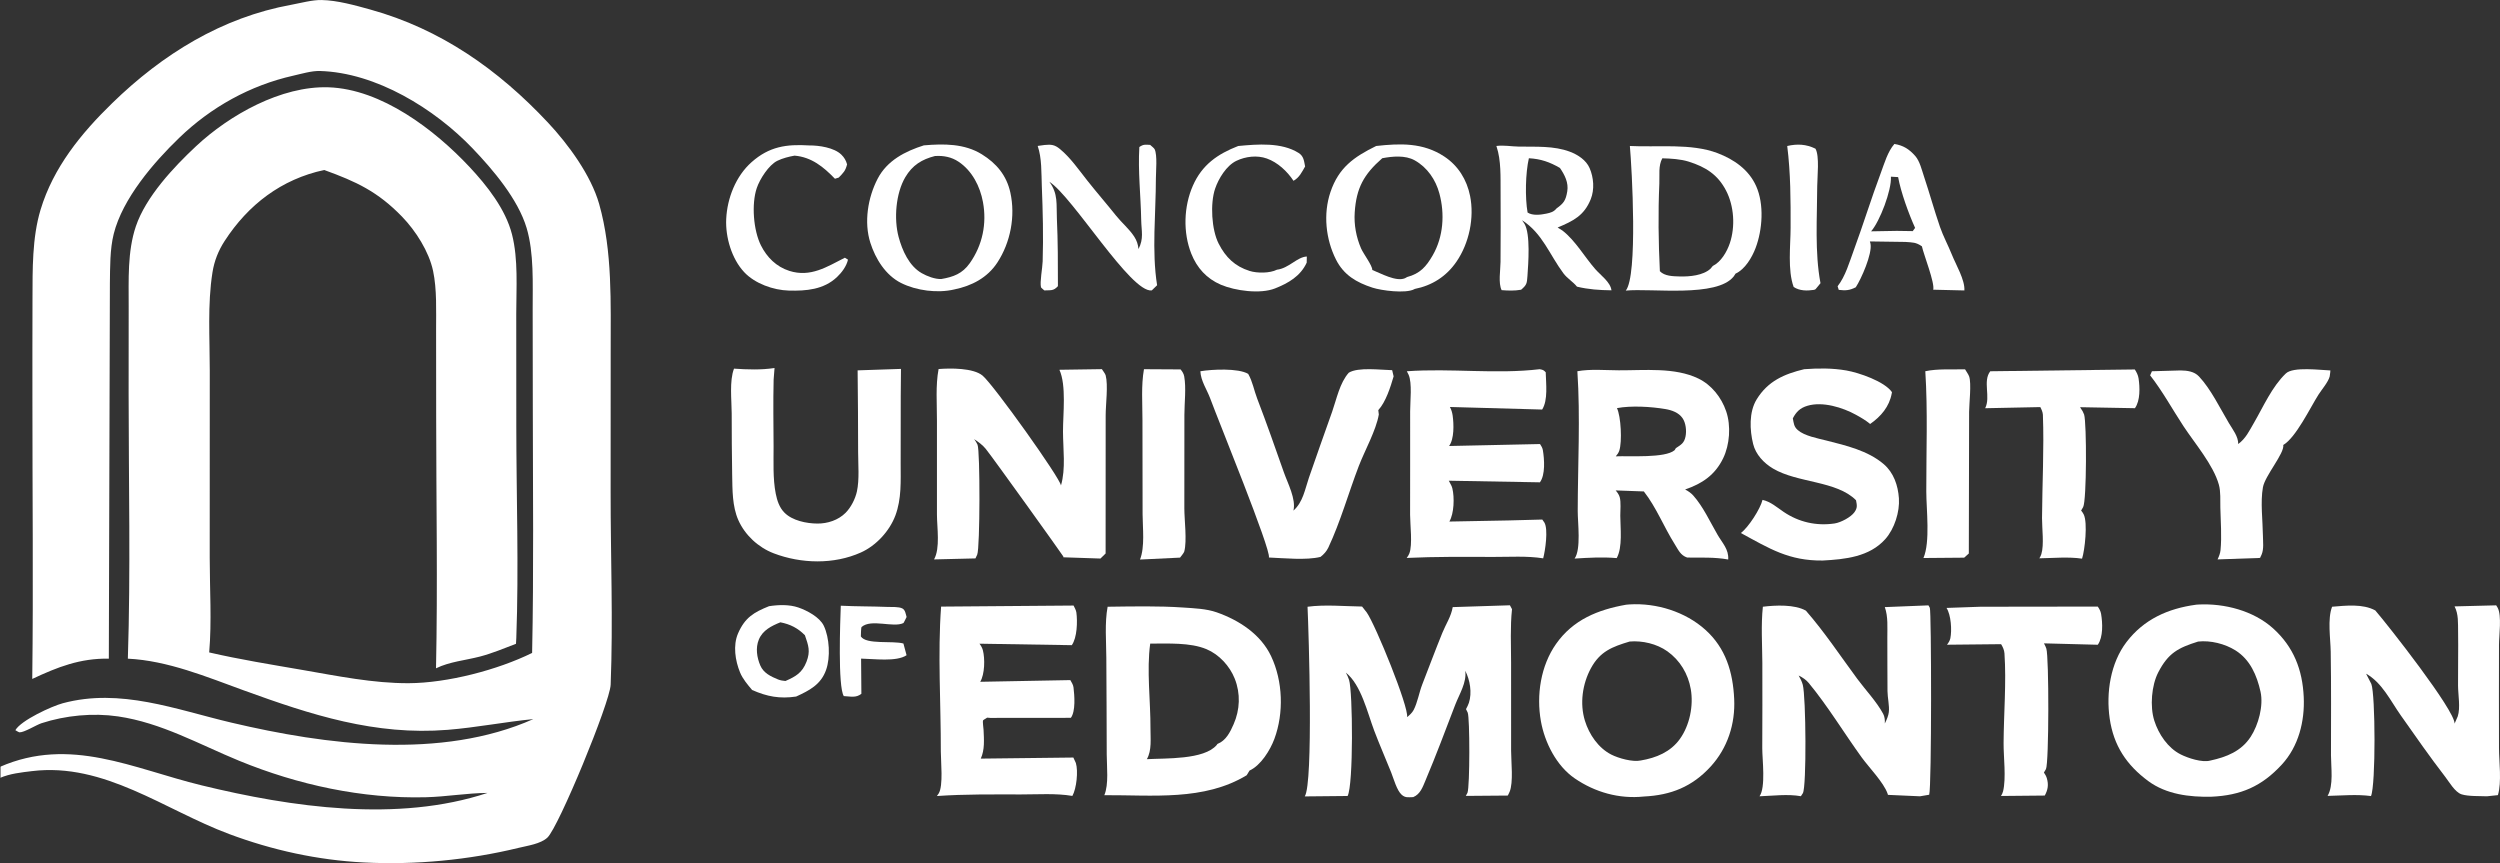 <svg id="Layer_2" data-name="Layer 2" xmlns="http://www.w3.org/2000/svg" viewBox="0 0 945.63 326.47">
    <rect x="0" y="0" width="945.63" height="326.47" fill="#333333" stroke="none"/>
    <defs>
        <mask id="mask" x="0" y="-14.11" width="957.94" height="350.11" maskUnits="userSpaceOnUse">
            <g id="mask0_482_591" data-name="mask0 482 591">
                <g id="a">
                    <path id="Vector" class="cls-2" d="M957.94-14.11H.01V336h957.93V-14.11z" />
                </g>
            </g>
        </mask>
        <mask id="mask-1" x="0" y="-14.11" width="957.93" height="350.11" maskUnits="userSpaceOnUse">
            <g id="mask1_482_591" data-name="mask1 482 591">
                <g id="b">
                    <path id="Vector_2" data-name="Vector 2" class="cls-2"
                        d="M957.93-14.11H0V336h957.93V-14.11z" />
                </g>
            </g>
        </mask>
        <style>.cls-1,.cls-2{fill:#fff;stroke-width:0}.cls-2{fill:#fff}</style>
    </defs>
    <g id="Layer_1-2" data-name="Layer 1">
        <g style="mask:url(#mask)" id="Concordia_University_of_Edmonton"
            data-name="Concordia University of Edmonton">
            <g id="Group">
                <g style="mask:url(#mask-1)" id="Clip_path_group_2" data-name="Clip path group_2">
                    <g id="Group_2" data-name="Group 2">
                        <path id="Vector_3" data-name="Vector 3" class="cls-1"
                            d="M318.04 229.11c5.86.3 11.76.22 17.62.46 1.53.06 4.37-.14 5.7.6 1.08.6 1.22 2.07 1.56 3.21-.13.25-1.07 2.23-1.2 2.29-3.83 1.87-12.18-1.7-15.81 1.48-.25.21-.26 3.05-.29 3.58 2.02 3.19 12.06 1.53 16.1 2.68l1.19 4.43c-3.82 2.58-12.45 1.35-17.2 1.28l.11 13.3c-2.03 1.65-4.11 1-6.65.88-2.29-3.57-1.35-28.47-1.14-34.19z" />
                        <path id="Vector_4" data-name="Vector 4" class="cls-1"
                            d="M676.03 55.22c3.8-.86 7.14-.7 10.66 1.01 1.62 2.7.69 10.79.68 14.13-.03 11.85-.98 25.12 1.24 36.76l-1.88 2.28-.54.24c-2.71.41-5.49.39-7.73-1.08-2.34-6.37-1.18-15.63-1.16-22.41.03-10.38.02-20.61-1.28-30.93z" />
                        <path id="Vector_5" data-name="Vector 5" class="cls-1"
                            d="M300.55 58.87c-2.17.38-4.52.98-6.5 1.94-3.25 1.58-6.65 6.92-7.8 10.32-2.05 6.05-1.27 15.99 1.57 21.68 2.26 4.52 5.83 8.08 10.74 9.65 8.04 2.57 14.28-1.58 21.02-4.98l1.17.73c-.53 2.44-2.35 4.89-4.14 6.57-5.05 4.79-11.7 5.3-18.23 5.13-5.84-.16-12.84-2.63-16.9-6.98-4.73-5.06-7.12-13.24-6.79-20.1.38-7.9 3.63-16.21 9.61-21.51 6.68-5.91 13.15-6.84 21.8-6.31 3.67-.03 9.4.8 12.15 3.49 1.08 1.05 1.77 2.22 2.16 3.68-.65 2.53-1.39 3.15-3.16 4.99l-1.43.44c-4.32-4.47-8.83-8.18-15.26-8.74z" />
                        <path id="Vector_6" data-name="Vector 6" class="cls-1"
                            d="M468.39 55.22c7.23-.68 16.37-1.45 22.83 2.64 1.95 1.24 2.03 3.07 2.44 5.11-1.21 2.12-2.18 4.19-4.39 5.42-2.38-3.59-5.96-6.97-10.11-8.44-3.69-1.31-8.02-.78-11.51.89-3.75 1.8-6.73 6.71-8.02 10.5-1.93 5.64-1.36 15.57 1.34 20.84 2.64 5.16 6.15 8.57 11.71 10.31 2.86.9 7.63.89 10.32-.47 4.53-.54 7.62-4.83 11.31-4.99l-.05 2.32c-2.33 5.09-6.93 7.76-12.01 9.76-5.56 2.19-15.07.89-20.47-1.42-5.36-2.3-9.02-6.34-11.17-11.73-3.18-8.01-2.86-17.87.6-25.73 3.48-7.9 9.31-11.96 17.18-15.02z" />
                        <path id="Vector_7" data-name="Vector 7" class="cls-1"
                            d="M290.92 229.29c3.54-.55 7.62-.68 11.04.49 3.27 1.12 8.07 3.64 9.63 6.9 2.17 4.52 2.57 12 .87 16.74-1.98 5.56-6.32 7.75-11.32 10.05-6.2.91-10.96.03-16.65-2.48-1.7-2-3.57-4.21-4.57-6.65-1.82-4.44-2.72-10.22-.75-14.76 2.61-6.01 6.01-7.99 11.75-10.3zm4.26 6.1c-3.38 1.37-6.7 2.99-8.16 6.56-1.28 3.13-.73 6.73.56 9.76 1.21 2.85 3.96 4.17 6.71 5.29.87.35 1.87.52 2.8.59 3.94-1.72 6.34-3.12 7.96-7.25 1.57-4.02.74-6.18-.59-10.06-2.7-2.71-5.51-4.15-9.28-4.89z" />
                        <path id="Vector_8" data-name="Vector 8" class="cls-1"
                            d="M716.56 54.45c3.34.55 5.56 1.93 7.84 4.5 1.78 2 2.53 5.38 3.38 7.89 2.1 6.28 3.86 12.72 6.01 18.96 1.24 3.59 3.1 6.99 4.51 10.52 1.51 3.79 5 9.59 4.73 13.54l-11.78-.28c.63-2.62-3.52-12.99-4.29-16.41-2.29-1.58-3.48-1.44-6.21-1.66l-13.46-.19.24.92c.67 3.83-3.48 13.21-5.58 16.42-2.35 1.19-3.84 1.3-6.44.98l-.43-1.37c2.97-3.76 4.48-9.17 6.13-13.64 3.57-9.7 6.61-19.62 10.23-29.27 1.36-3.63 2.57-7.99 5.13-10.92zm-1.32 12.38c.31 5.13-4.2 16.92-7.49 20.67l9.72-.17 6.03.09.89-1.22c-2.42-5.33-5.39-13.51-6.42-19.21l-2.73-.16z" />
                        <path id="Vector_9" data-name="Vector 9" class="cls-1"
                            d="m432.71 139.65 13.84.08c.65.76 1.2 1.64 1.38 2.64.79 4.38.07 10.04.07 14.57-.01 11.78-.01 23.55-.02 35.32 0 4.42 1.05 12.25-.02 16.33-.15.59-1.21 1.77-1.6 2.33l-15.14.73c1.89-4.84.99-11.92.97-17.14-.02-11.86-.07-23.72-.05-35.58.01-6.29-.53-13.11.57-19.28z" />
                        <path id="Vector_10" data-name="Vector 10" class="cls-1"
                            d="M728.24 140.42c4.66-1 10.25-.61 15.05-.72.46.81 1.22 1.8 1.53 2.66.95 2.61 0 10.43 0 13.44-.03 17.85-.11 35.71-.11 53.56l-1.76 1.58-15.41.13c2.63-6.05 1.09-18.39 1.08-25.18-.03-15.07.59-30.43-.37-45.46z" />
                        <path id="Vector_11" data-name="Vector 11" class="cls-1"
                            d="M430.63 94.23c2.07-4.04 1.11-6.76 1.03-11.05-.16-9.17-1.25-18.39-.7-27.57 1.6-1.1 2.2-.89 4.08-.81.41.39 1.48 1.18 1.7 1.64 1.09 2.24.48 8.41.48 11.03 0 13.08-1.61 27.53.46 40.42l-2.02 1.96c-7.89 1.05-29.77-35.32-38.75-41.11 3.41 4.61 2.61 8.55 2.86 13.95.39 8.53.4 17.02.39 25.55-1.72 1.89-2.66 1.47-5.15 1.61-.19-.18-1.21-1.01-1.25-1.18-.49-2.03.56-7.34.63-9.8.3-9.51.06-19-.32-28.5-.19-4.88.04-10.53-1.56-15.17l2.59-.36c2.53-.24 3.81-.13 5.82 1.52 3.97 3.27 7.13 7.86 10.31 11.88 3.55 4.5 7.34 8.84 10.93 13.34 2.17 2.71 4.92 4.96 6.83 7.87 1 1.54 1.47 2.95 1.65 4.77z" />
                        <path id="Vector_12" data-name="Vector 12" class="cls-1"
                            d="M566 55.21c3.04-.36 5.49.19 8.48.24 6.41.12 13.28-.37 19.37 1.95 3.03 1.15 6.09 3.15 7.42 6.18 1.56 3.59 1.9 8.11.43 11.77-2.51 6.24-6.63 8.23-12.52 10.71l1.85 1.17c4.84 3.74 8.36 9.98 12.4 14.58 2.02 2.3 5.75 4.91 6.11 8-4.53-.06-8.63-.32-13.04-1.38-1.52-1.88-3.65-3.08-5.12-5.03-5.31-7.12-7.93-15.14-15.66-20.1l.9 1.32c2.34 3.86 1.46 15.13 1.14 19.8-.2 2.86-.29 3.35-2.39 5.17-2.52.44-4.83.35-7.37.16-1.33-2.62-.44-7.64-.42-10.7.06-8.85.08-17.7.02-26.54-.04-5.49.23-11.82-1.51-17.05l-.09-.25zm12.3 4.65c-1.28 5.52-1.48 14.95-.49 20.53 1.88 1.25 4.96.87 7.08.42 1.66-.35 2.81-.66 3.89-1.99 2.72-1.94 3.46-3 4.04-6.42.55-3.29-.96-6.24-2.77-8.87-3.85-2.24-7.28-3.44-11.75-3.67z" />
                        <path id="Vector_13" data-name="Vector 13" class="cls-1"
                            d="m752.81 140.43 54.68-.68c.68 1.01 1.25 2.18 1.43 3.39.5 3.38.68 8.39-1.38 11.26l-20.75-.38.09.14.14.24.73 1.13.57 1.26c1 3.33.98 32.47-.36 35.01l-.77 1.31c.37.44.72.95.98 1.47 1.55 3.14.43 13.51-.63 16.73-5.16-.77-10.91-.21-16.14-.13.3-.5.57-1.01.74-1.57 1.1-3.57.24-9.73.26-13.63.08-12.87.81-26.27.33-39.07-.04-.99-.52-2.07-.98-2.93l-20.86.43c2.18-4.25-1-10.22 1.93-13.98z" />
                        <path id="Vector_14" data-name="Vector 14" class="cls-1"
                            d="m749.16 229.5 44.32-.06c.59.83 1.09 1.76 1.26 2.77.58 3.41.83 8.75-1.25 11.67l-20.35-.53.57 1.17.32.82c1.03 3.14 1.01 43.38-.15 45.58l-.77 1.3c.44.64.88 1.36 1.1 2.12.74 2.49.41 4.4-.77 6.58l-16.56.16c.33-.54.64-1.16.79-1.78 1.21-4.98.16-12.9.19-18.21.06-11.08 1.08-22.96.33-33.95-.08-1.24-.62-2.43-1.27-3.48l-20.47.21c.55-.69 1.09-1.55 1.27-2.42.63-3.07.27-8.84-1.45-11.5l12.9-.45z" />
                        <path id="Vector_15" data-name="Vector 15" class="cls-1"
                            d="M846.62 167.95c2.87-2.13 4.15-4.93 5.9-7.94 3.6-6.19 6.86-13.74 12.11-18.75 2.77-2.65 13.12-1.26 16.84-1.14l-.05.73-.21 1.55c-.57 2.16-3 4.93-4.24 6.88-3.14 4.96-8.55 16.24-13.31 19.03.5 3.14-6.91 11.61-7.7 16-1 5.53-.07 12.68 0 18.41.02 2.17.38 4.9-.46 6.95l-.63 1.37-16.07.56c.51-1.07 1.01-2.32 1.12-3.51.5-5.17.05-10.85-.07-16.06-.07-2.76.18-6.05-.56-8.69-2.07-7.45-9.13-15.67-13.41-22.17-4.17-6.34-7.92-13.24-12.59-19.19l.68-1.55 10.83-.31c2.53.04 5.16.36 6.97 2.28 4.46 4.72 7.99 12.07 11.33 17.67 1.4 2.34 3.58 5.08 3.51 7.89z" />
                        <path id="Vector_16" data-name="Vector 16" class="cls-1"
                            d="M489.22 193.16c3.65-3.21 4.37-8.03 5.88-12.46 2.85-8.36 5.87-16.65 8.79-24.98 1.68-4.78 2.86-10.91 6.29-14.74 3.53-2.2 12.14-1.04 16.41-.96l.55 2.35c-1.18 4.02-2.95 9.67-5.8 12.77l.2 1.64c-1.02 5.99-5.34 13.69-7.56 19.47-3.86 10.06-6.96 21.18-11.53 30.86-.68 1.43-1.71 2.59-2.97 3.54-5.36 1.34-13.93.46-19.51.23.84-2.94-19.13-51.8-22.19-60.13-1.26-3.42-3.56-6.6-3.74-10.32 4.34-.74 14.33-1.24 18.09.99 1.68 2.95 2.19 6.17 3.39 9.31 3.56 9.27 6.8 18.55 10.1 27.92 1.45 4.14 4.7 10.18 3.61 14.53z" />
                        <path id="Vector_17" data-name="Vector 17" class="cls-1"
                            d="M616.51 55.22c10.54.55 23.16-1.1 33.15 2.7 6.22 2.37 11.83 6.24 14.61 12.48 3.08 6.89 2.4 16.5-.21 23.4-1.35 3.56-4 8.09-7.58 9.7l-.68 1.04c-6.37 8.11-31.09 4.42-40.85 5.38 4.6-5.61 2.32-46.02 1.55-54.7zm12.27 4.64c-1.57 2.86-.98 6.34-1.13 9.61-.49 10.97-.34 22.14.2 33.11 1.8 1.89 4.95 1.92 7.54 1.99 3.69.1 8.84-.35 11.63-2.95l.85-1.02c3.14-1.54 5.37-5.4 6.46-8.65 2.08-6.24 1.6-13.96-1.41-19.8-3.14-6.1-7.73-8.98-14.15-11.01-3.07-.97-6.79-1.18-10-1.26z" />
                        <path id="Vector_18" data-name="Vector 18" class="cls-1"
                            d="M349.51 54.98c7.49-.64 15.3-.69 21.88 3.39 5.56 3.44 9.33 7.98 10.77 14.43 1.99 8.95.08 18.89-4.92 26.53-3.77 5.76-9.72 8.82-16.3 10.16-6.34 1.49-14.32.46-20.13-2.46-5.86-2.95-9.66-9.14-11.59-15.18-2.48-7.76-.96-17.1 2.75-24.24 3.59-6.91 10.42-10.39 17.53-12.64zm4.17 4.03c-4.97 1.25-8.58 3.49-11.24 8-3.62 6.13-4.36 15.82-2.54 22.61 1.36 5.08 3.96 10.99 8.75 13.71 2.08 1.18 4.93 2.27 7.35 2.22 4.65-.79 8.04-2.04 10.85-6.03 4.8-6.81 6.46-14.95 4.96-23.08-1.09-5.93-4.09-11.83-9.22-15.26-2.7-1.81-5.72-2.37-8.91-2.16z" />
                        <path id="Vector_19" data-name="Vector 19" class="cls-1"
                            d="M520.52 55.22c9.18-1.02 17.77-1.3 25.76 3.97 5.28 3.47 8.55 8.79 9.78 14.91 1.66 8.29-.34 17.86-5.14 24.87-3.83 5.59-9.23 9.03-15.82 10.33l-.15.1c-3.31 1.72-12.45.5-15.82-.6-6.06-1.97-10.84-4.77-13.78-10.6-3.89-7.71-4.9-17.28-2.1-25.56 3.12-9.23 8.84-13.27 17.27-17.41zm2.3 4.65c-6.98 6.11-9.8 11.27-10.4 20.52-.3 4.63.56 9.28 2.39 13.54.9 2.09 4.32 6.52 4.26 8.19 3.23 1.26 8.99 4.55 12.37 3.12l.8-.45c4.93-1.32 7.22-3.94 9.69-8.22 4.05-7.02 4.61-15.67 2.52-23.39-1.4-5.2-4.57-9.87-9.33-12.53-3.59-2.01-8.42-1.53-12.3-.8z" />
                        <path id="Vector_20" data-name="Vector 20" class="cls-1"
                            d="M682.44 139.65c5.36-.39 10.61-.44 15.94.48 4.77.83 14.43 4.13 17.26 8.2l-.09.5c-.92 5-4.08 8.7-8.16 11.54-1.63-1.35-3.5-2.45-5.36-3.47-5.04-2.78-12.63-5.14-18.38-3.41-2.79.84-4.23 2.3-5.51 4.75.38 1.87.36 3.11 1.88 4.44 2.52 2.21 7.58 3.13 10.8 3.95 7.42 1.88 15.71 3.81 21.67 8.9 3.81 3.25 5.44 8.07 5.78 12.96.35 5.11-1.68 11.53-5.14 15.42-6.01 6.74-15.19 7.65-23.66 8.11-12.79.15-20.15-4.51-30.99-10.41 2.86-2.11 7.37-9.11 8.2-12.53 3.07.68 5.43 2.81 7.97 4.53 5.73 3.89 12.4 5.41 19.29 4.39 2.31-.34 6.17-2.36 7.51-4.26 1.19-1.69.96-2.58.6-4.52-7.34-7.42-22.13-6.48-31.4-11.99-3.48-2.07-6.54-5.31-7.52-9.3-1.3-5.25-1.61-12.07 1.33-16.86 4.26-6.94 10.43-9.6 17.98-11.42z" />
                        <path id="Vector_21" data-name="Vector 21" class="cls-1"
                            d="M277.63 139.44c5.1.35 10.27.53 15.34-.24l-.34 4.38c-.21 8.4-.06 16.85-.02 25.25.02 5.83-.31 12.18.82 17.91.51 2.59 1.37 5.22 3.26 7.14 2.99 3.05 8.34 4.13 12.47 4.16 3.87.03 7.9-1.28 10.67-4.05 2.05-2.05 3.68-5.27 4.3-8.09.99-4.54.46-10.25.46-14.91 0-10.3-.08-20.6-.19-30.9l16.4-.55-.09 10.37c0 8.48-.02 16.97-.03 25.45 0 6.64.37 13.3-1.99 19.62-2.22 5.92-7.28 11.4-13.05 14-10.25 4.6-22.62 4.27-32.99.31-5.84-2.23-10.88-6.92-13.38-12.58-2.3-5.21-2.21-11.4-2.32-16.99-.15-7.77-.16-15.54-.18-23.31-.01-5.02-.92-12.33.88-16.98z" />
                        <path id="Vector_22" data-name="Vector 22" class="cls-1"
                            d="M582.41 139.65c1.16.24 1.42.26 2.26 1.16.09 4.16.94 10.54-1.35 14.1l-34.9-.97c.55.94.9 2.18 1.05 3.26.45 3.23.63 8.8-1.35 11.5l34.4-.74c.47.72.93 1.45 1.07 2.31.57 3.4.99 9.34-1.12 12.17l-34.47-.61.36.67c.4.73.81 1.43 1 2.25.82 3.4.66 9.48-1.14 12.53l22.28-.42 12.87-.34.8 1.14c1.51 2.57.32 10.62-.46 13.53-6.15-.98-12.88-.51-19.1-.53-10.85-.04-21.69-.13-32.53.38.4-.51.78-1.09 1.01-1.7 1.26-3.27.28-10.95.28-14.6-.02-13.06.07-26.11.02-39.17-.01-3.67.82-10.69-.59-13.83l-.66-1.31c16.6-1.2 33.82 1.19 50.26-.78z" />
                        <path id="Vector_23" data-name="Vector 23" class="cls-1"
                            d="m355.99 229.45 50.09-.4c.38.76.95 1.77 1.06 2.62.46 3.41.3 9.56-1.74 12.37l-34.91-.56c.56.74 1.04 1.56 1.28 2.46.84 3.2.72 9.09-.99 11.95l34.08-.64c.48.81 1.09 1.82 1.2 2.77.37 3.05.84 9.02-1 11.5l-30.49.03-1.17-.1c-.23.16-1.48.88-1.55 1.04-.21.52.16 2.97.19 3.65.16 3.61.48 7.44-1.06 10.81l35.02-.41.95 2.07c.94 3.09.25 9.66-1.32 12.45-6.25-1.06-13.1-.55-19.44-.56-10.6 0-21.21-.14-31.8.6l.67-.96c1.81-2.93.8-12.28.81-15.89.05-17.98-1.22-36.94.11-54.81z" />
                        <path id="Vector_24" data-name="Vector 24" class="cls-1"
                            d="m928.42 229.37 15.77-.4.56.91c1.59 2.97.51 10.46.5 14.01-.02 13.03-.04 26.06 0 39.09.02 5.28 1.07 12.79-.41 17.78l-4.15.44c-2.65-.11-7.07.06-9.59-.74-2.5-.8-4.68-4.68-6.24-6.69-5.81-7.53-11.3-15.43-16.78-23.21-3.88-5.5-7.06-12.36-13.1-15.73l1.98 3.87c1.55 3.99 1.7 38.15-.12 42.41-5.3-.72-11.08-.18-16.43-.06 2.34-3.91 1.29-10.86 1.29-15.39 0-13.04.11-26.09-.1-39.13-.08-4.96-1.27-12.41.52-17.03 5.21-.43 11.63-1.18 16.34 1.4 4.75 5.49 30.17 37.83 29.99 42.82l1.2-2.76c1.06-3.21.13-8.16.11-11.64-.05-6.78.14-13.56.02-20.35-.06-3.24.21-6.65-1.34-9.6z" />
                        <path id="Vector_25" data-name="Vector 25" class="cls-1"
                            d="M355.01 139.59c4.44-.36 13.16-.45 16.67 2.5 4.21 3.55 29.41 38.85 29.63 41.55 1.87-6.42.78-13.79.77-20.45-.01-6.57 1.33-17.42-1.36-23.32l16.07-.24c.36.59 1.27 1.73 1.43 2.35.99 3.74 0 10.98 0 15.18 0 17.4 0 34.8-.02 52.2l-1.95 1.91-14-.47-.06-.33c-.06-.25-26.4-37.05-29.34-40.7-1.16-1.45-2.85-2.67-4.39-3.67.51.65.96 1.35 1.29 2.11 1.01 2.28.96 38.96-.11 41.56l-.67 1.45-15.67.38c2.39-4.22 1.11-12.08 1.1-16.95-.02-11.84-.02-23.67 0-35.51.02-6.37-.56-13.3.62-19.55z" />
                        <path id="Vector_26" data-name="Vector 26" class="cls-1"
                            d="m712.93 229.64 16.51-.66.52.92c.61 1.19.73 67.61-.24 70.71l-3.48.59-12.12-.54-.14-.47c-1.46-4.21-7.09-9.96-9.83-13.75-6.65-9.19-12.81-19.43-20.01-28.12-.99-1.2-2.41-2.13-3.8-2.81.63 1.1 1.23 2.27 1.56 3.5 1.22 4.48 1.46 38.59.04 41.01l-.75 1.15c-4.91-.89-10.65-.15-15.65.03 2.41-3.35 1.04-13.93 1.04-18.16 0-10.78.11-21.56.03-32.34-.04-6.97-.54-14.28.2-21.2 4.78-.59 12.01-.93 16.27 1.48 7.12 8.16 13.05 17.15 19.48 25.85 3.13 4.23 7.27 8.56 9.75 13.17.59 1.09.71 2.45.62 3.66l.25-.49c.55-1.15 1.12-2.5 1.27-3.78.29-2.4-.48-5.45-.5-7.95-.06-6.75-.03-13.51-.06-20.26-.02-3.82.34-7.9-.96-11.54z" />
                        <path id="Vector_27" data-name="Vector 27" class="cls-1"
                            d="M596.64 140.42c4.95-.9 10.63-.37 15.67-.35 9.69.05 21.18-1.21 30.1 3.11 5.02 2.43 8.74 7.18 10.52 12.4 1.87 5.48 1.35 12.66-1.16 17.8-3.07 6.3-7.89 9.54-14.37 11.77 1.14.58 2.24 1.34 3.09 2.29 3.74 4.2 6.37 10 9.19 14.85 1.8 3.11 4.29 5.5 4.02 9.35-5.01-.95-10.42-.68-15.51-.74-2.56-.86-3.35-2.89-4.75-5.11-4.09-6.5-6.92-13.85-11.65-19.9l-10.65-.39.68.88.12.18c.31.47.58.95.72 1.49.54 1.96.21 4.94.22 7 .02 4.65.93 11.91-1.35 16.05-5.31-.46-10.63-.15-15.94.18 2.52-3.49 1.18-13.56 1.19-17.99.03-17.47 1.02-35.47-.13-52.87zm14.98 13.95c1.51 3.12 2.01 12.74.87 16.12-.25.76-.8 1.53-1.32 2.12 5.2-.23 18.69.76 22.26-2.33l.46-.76c2.02-1.35 3.15-1.89 3.67-4.44.43-2.13.12-5.1-1.14-6.92-1.45-2.1-4.05-3.02-6.47-3.43-5.39-.92-13-1.37-18.34-.36z" />
                        <path id="Vector_28" data-name="Vector 28" class="cls-1"
                            d="m549.48 229.64 21.65-.69.79 1.47c-.71 6.59-.36 13.54-.35 20.17.01 11.15.04 22.3.01 33.45 0 4.04.92 11.97-.58 15.49l-.66 1.39-15.89.13.63-1.19c.91-2.41.91-28.4.08-30.32l-.64-1.32.59-1.16.5-1.2c1.25-3.83.42-8.68-1.38-12.16.63 4.43-2.23 8.83-3.8 12.91-3.65 9.52-7.25 19.17-11.22 28.56-1.05 2.49-1.96 5.24-4.66 6.34-1.75.02-2.87.36-4.29-.83-1.89-1.59-3.13-6.22-4.05-8.52-2.11-5.29-4.41-10.48-6.42-15.81-2.58-6.85-4.93-17.32-10.71-21.93.48.87.89 1.78 1.2 2.73 1.43 4.47 1.69 39.69-.54 43.93l-16.21.16c3.28-5.04 1.51-61.75 1.05-71.74 6.6-.89 13.93-.17 20.63-.08l1.77 2.25c3.4 4.89 15.95 35.81 15.26 39.57.92-.73 1.93-1.64 2.47-2.69 1.47-2.82 2.09-6.64 3.26-9.66 2.53-6.5 4.98-13.07 7.6-19.52 1.33-3.27 3.33-6.2 3.92-9.72z" />
                        <path id="Vector_29" data-name="Vector 29" class="cls-1"
                            d="M418.98 229.5c9.48-.12 19.15-.35 28.61.3 4.11.28 8.76.45 12.64 1.82 8.44 2.97 16.64 8.27 20.57 16.59 4.46 9.43 4.86 21.48 1.25 31.24-1.6 4.33-5.16 10.08-9.42 12.02l-1.07 1.77c-16.18 9.79-35.58 7.44-53.85 7.54 1.75-4.06.91-10.96.91-15.41 0-12.15-.1-24.3-.15-36.46-.02-6.32-.66-13.2.49-19.41zm16.09 13.94c-1.4 10.04.15 21.85.1 32.15-.02 3.73.56 8.22-1.37 11.57 6.93-.41 21.68.3 26.44-5.39l.25-.37c3.23-1.26 4.82-4.46 6.13-7.47 2.4-5.48 2.66-11.57.43-17.2-1.9-4.81-5.91-9.18-10.72-11.19-6.21-2.59-14.6-2.07-21.25-2.1z" />
                        <path id="Vector_30" data-name="Vector 30" class="cls-1"
                            d="m615.11 228.73 1.29-.11c10.16-.62 21.07 2.77 28.64 9.58 7.75 6.96 10.45 16.06 10.92 26.2.44 9.42-2.49 18.54-8.9 25.55-6.98 7.63-15.04 10.84-25.24 11.33-9.35 1-18.51-1.6-26.18-6.86-6.91-4.73-11.37-13.58-12.8-21.67-1.74-9.84-.07-20.92 5.74-29.18 6.45-9.18 15.84-12.95 26.52-14.84zm1.28 13.94c-6.54 1.96-11.16 3.71-14.61 10.07-3.23 5.94-4.29 13.4-2.27 19.92 1.59 5.13 5.03 10.24 9.96 12.76 2.73 1.39 8.09 2.91 11.17 2.23 5.8-.98 11.25-3.2 14.79-8.15 3.7-5.17 5.2-12.6 4.11-18.82-1-5.78-4.07-10.93-8.88-14.34-4.01-2.83-9.41-4.09-14.26-3.68z" />
                        <path id="Vector_31" data-name="Vector 31" class="cls-1"
                            d="m830.61 228.73.99-.07c9.82-.49 20.78 2.34 28.2 9.02 7.8 7.03 11.12 15.69 11.59 25.98.42 9.15-1.94 18.65-8.28 25.53-7.6 8.26-15.51 11.68-26.68 12.17-8.2.18-17.01-.88-23.82-5.9-8.24-6.08-13.14-13.43-14.62-23.72-1.4-9.68.3-20.94 6.35-28.87 6.6-8.65 15.73-12.69 26.26-14.13zm.83 13.94c-7.61 2.39-11.29 4.35-15.07 11.63-2.55 4.91-3.21 12.94-1.5 18.3 1.62 5.1 5.12 10.31 9.96 12.75 2.77 1.4 8.1 3.17 11.19 2.34 6.13-1.32 11.73-3.52 15.3-8.99 2.94-4.5 4.9-11.77 3.73-17.05-1.37-6.15-3.9-12.13-9.48-15.64-4.02-2.52-9.43-3.85-14.13-3.34z" />
                        <path id="Vector_32" data-name="Vector 32" class="cls-1"
                            d="M12.2 256.74c.44-35.3.04-70.65.06-105.96 0-12.59-.02-25.19.03-37.78.04-10.98-.16-23.04 3.05-33.66 4.82-15.98 15.31-28.86 27.13-40.35C61.42 20.55 83.89 6.58 110.22 1.8c3.52-.64 7.87-1.86 11.42-1.79 5.98.12 12.63 1.99 18.37 3.58 26.67 7.38 48.51 22.76 67.25 42.77 7.73 8.25 16.27 19.91 19.37 30.8 5.1 17.94 4.33 37.66 4.36 56.15.03 17.67 0 35.34-.02 53.01-.02 24.12.96 48.6.01 72.69-.27 6.75-19.68 53.86-23.93 57.82-2.57 2.39-7.5 3.05-10.86 3.87-18.91 4.61-39.1 6.52-58.55 5.53-17.5-.88-34.63-4.65-51.01-10.77-24.42-9.12-47.2-27.12-74.56-23.78-4.06.49-8.29.94-12.08 2.57v-4.19c26.63-11.61 50.31.67 76.23 6.99 34.06 8.3 74.19 14.14 108.2 2.87-7.88.07-15.54 1.44-23.33 1.64-24.04.63-48.47-4.7-70.6-13.78-15.14-6.21-29.44-14.4-45.86-16.8-9.45-1.38-19.86-.38-28.91 2.57-2.03.66-6.6 3.55-8.35 3.46-.3-.02-1.23-.64-1.56-.81 2.15-3.76 13.81-9.09 17.94-10.2 21.82-5.86 42.78 2.38 63.74 7.33 35.89 8.48 79.4 14.15 114.24-1.33-10.82 1.06-21.55 3.19-32.39 4.06-27.47 2.21-51.67-5.67-77.07-14.9-14.06-5.11-28.79-11.28-43.91-12.02 1.07-33.26.3-66.67.29-99.95 0-11.1 0-22.2.02-33.3.02-9.96-.51-20.71 2.71-30.26 3.77-11.18 14.31-22.42 22.78-30.33 12.64-11.81 32.24-22.87 50.1-22.28 20.04.66 40.16 16.08 53.27 30.06 6.67 7.11 13.69 16.01 16.13 25.56 2.42 9.45 1.61 20.37 1.61 30.08.01 14.09.02 28.17.02 42.26.01 26.65.98 53.7 0 80.32l-.12 2.22c-4.45 1.69-9.01 3.62-13.62 4.82-5.5 1.44-11.5 1.93-16.63 4.45.66-31.67.07-63.47.06-95.15 0-10.96 0-21.92-.03-32.88-.02-7.2.35-15.22-1.14-22.28-1.55-7.32-6.54-15.15-11.73-20.52-9.18-9.48-17.33-13.28-29.46-17.66-16.14 3.47-28.73 13.09-37.65 26.84-2.39 3.68-3.92 7.56-4.61 11.9-1.91 12.09-1.01 24.98-1.02 37.23-.03 23.57-.03 47.13-.02 70.7 0 11.76.81 24.11-.2 35.81 11.59 2.68 23.45 4.58 35.17 6.61 13.16 2.28 26.89 5.09 40.28 5.03 14.64-.06 33.67-5.02 46.7-11.45.65-30.91.28-61.88.26-92.79 0-12.35-.02-24.71-.05-37.06-.02-9.83.54-21.41-2.29-30.89-3.26-10.91-12.72-22.05-20.5-30.17-14.33-14.95-36.43-28.59-57.68-29.21-3.18-.09-6.98 1.07-10.09 1.77-16.32 3.68-31.1 11.91-43.1 23.48-9.75 9.4-21.47 23.03-24.81 36.38-1.46 5.81-1.36 12.73-1.45 18.71l-.4 141.94c-10.84-.17-19.34 3.15-28.97 7.68z" />
                    </g>
                </g>
            </g>
        </g>
    </g>
</svg>